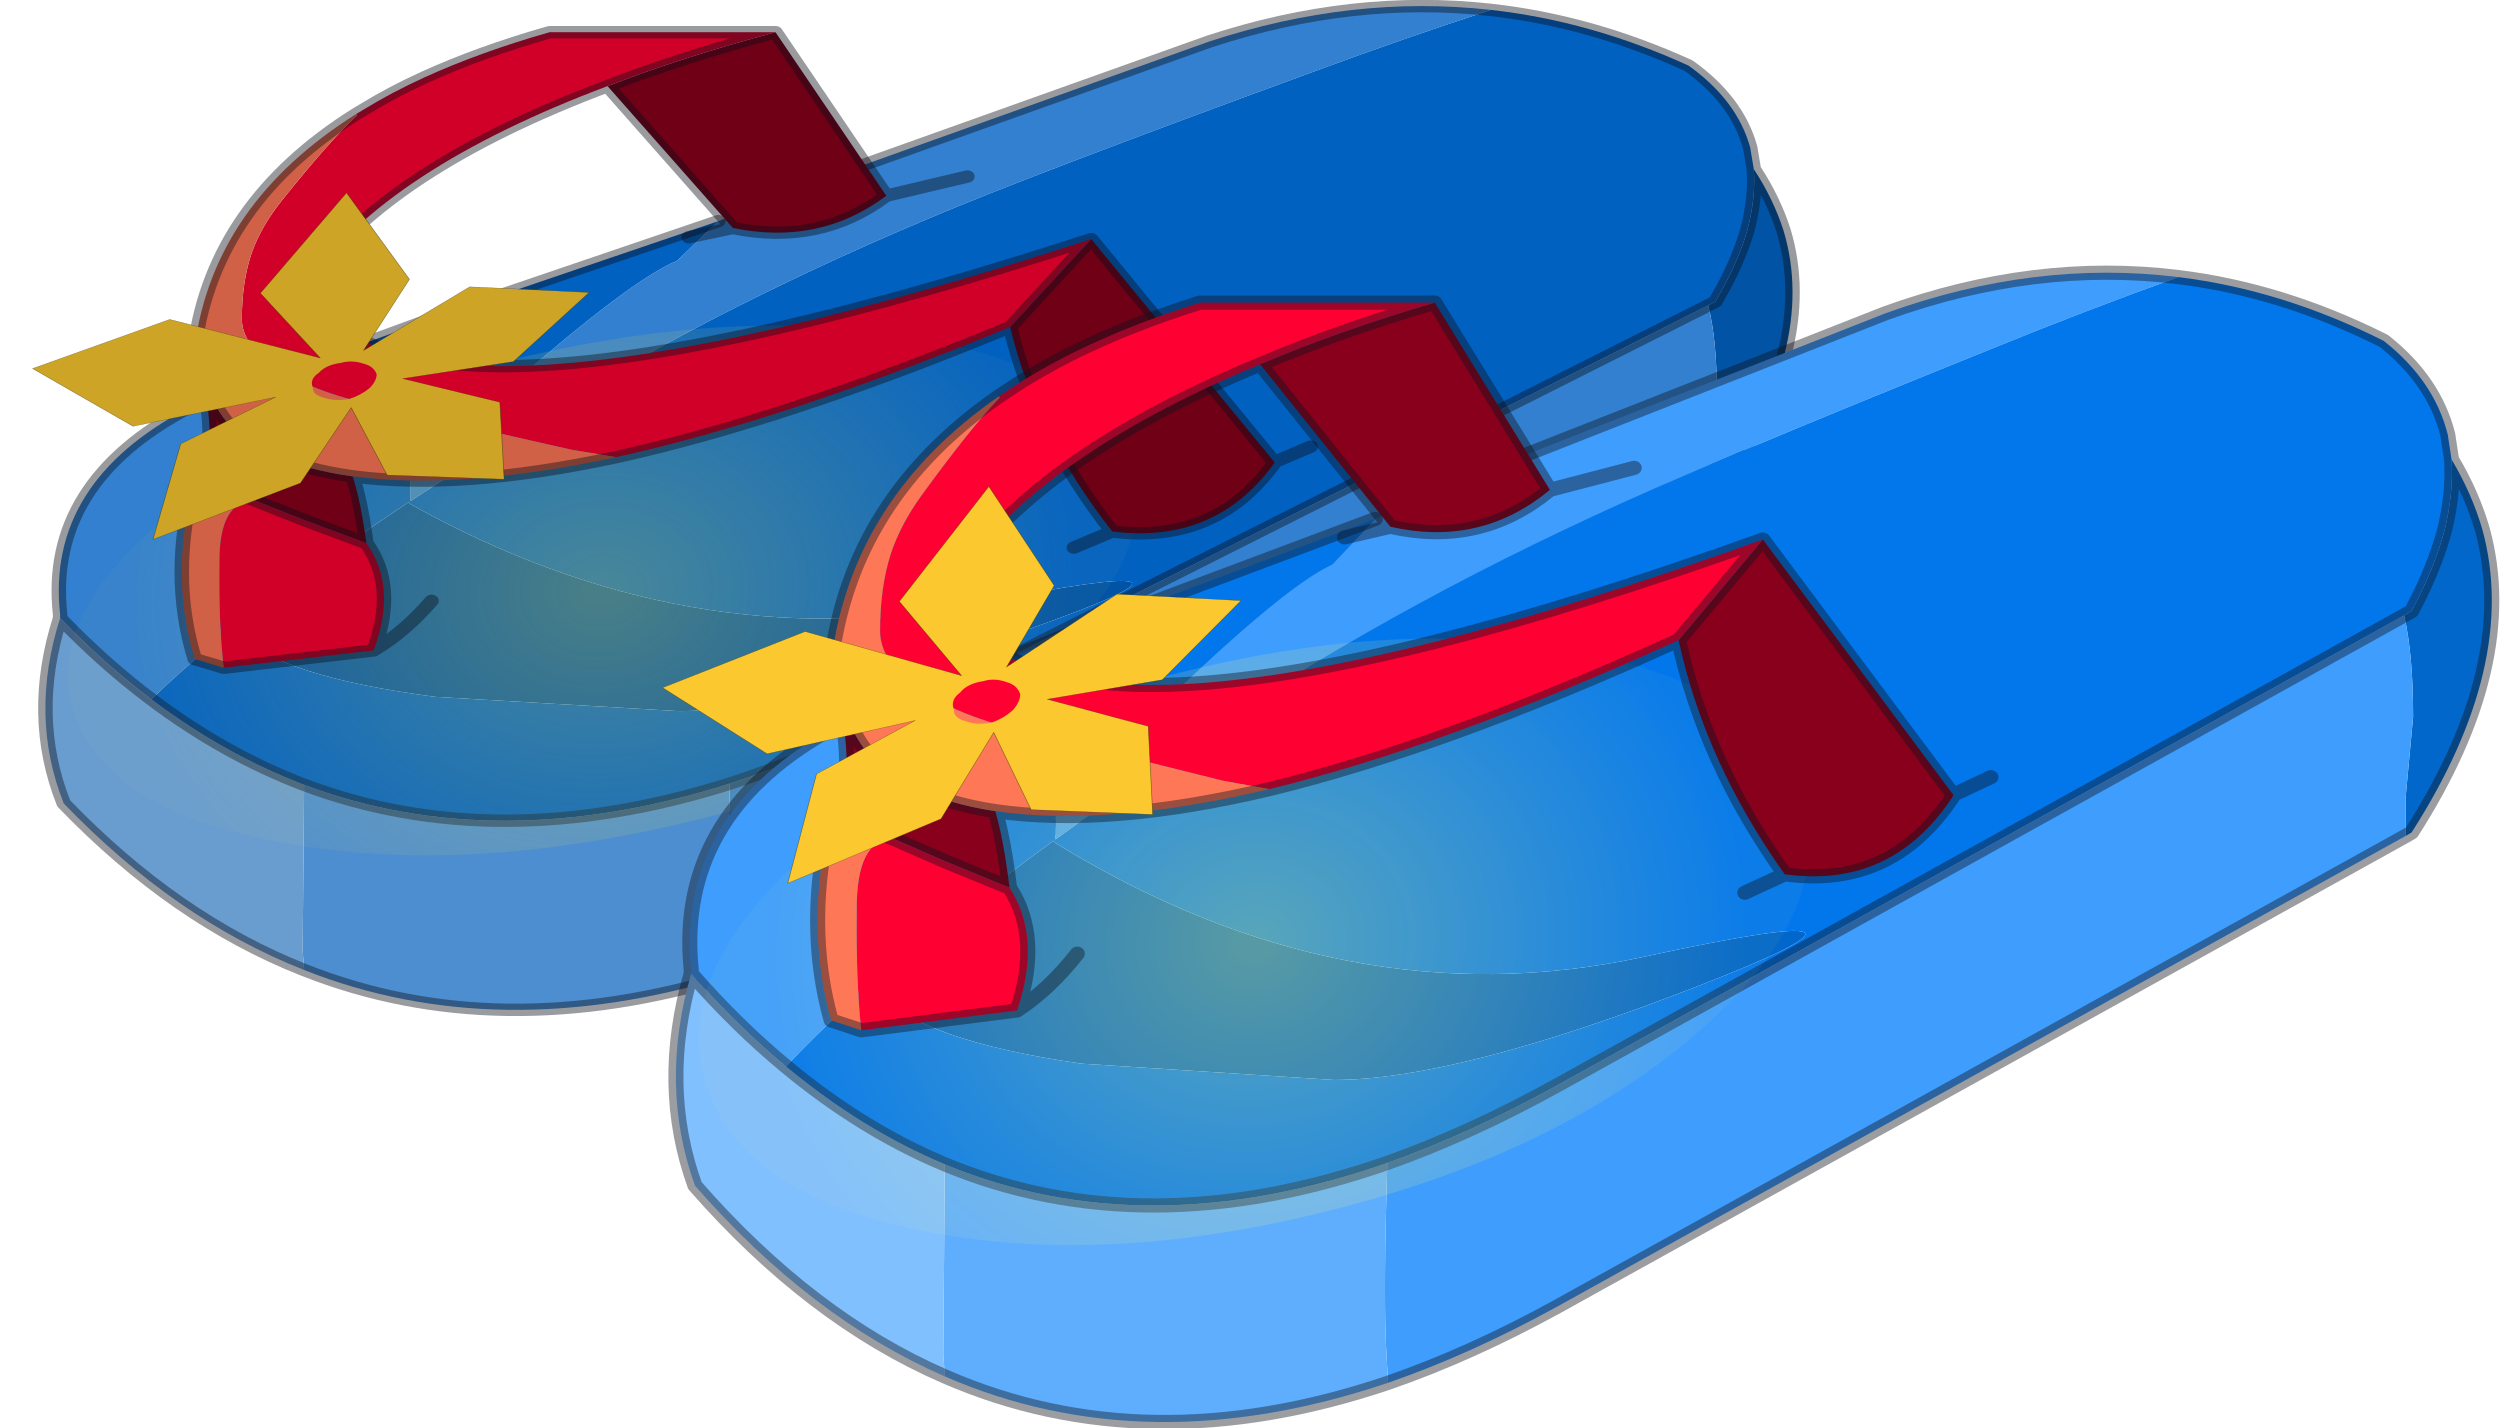 <?xml version="1.0"?>
<svg xmlns="http://www.w3.org/2000/svg" xmlns:xlink="http://www.w3.org/1999/xlink" width="201.8px" height="115.3px"><g transform="matrix(1, 0, 0, 1, -174.85, -142.85)"><use xlink:href="#object-0" width="124.3" height="82" transform="matrix(1.169, 0, 0, 1, 174.85, 142.85)"/><use xlink:href="#object-8" width="124.3" height="82" transform="matrix(1.215, 0, 0, 1.145, 225.6, 164.3)"/></g><defs><g transform="matrix(1, 0, 0, 1, 6.35, 3.25)" id="object-0"><use xlink:href="#object-1" width="121.65" height="82" transform="matrix(1, 0, 0, 1, -3.7, -3.25)"/><use xlink:href="#object-2" width="47" height="15.4" transform="matrix(1.552, -0.416, 0.659, 2.459, -6.35, 35.25)"/><use xlink:href="#object-4" width="78.95" height="52.3" transform="matrix(1, 0, 0, 1, 5.7, -1.15)"/><use xlink:href="#object-6" width="40.85" height="44.75" transform="matrix(0.937, -0.172, 0.095, 0.553, -5.8, 16.6)"/></g><g transform="matrix(1, 0, 0, 1, 3.7, 3.25)" id="object-1"><path fill-rule="evenodd" fill="#0154a5" stroke="none" d="M114.75 10.4Q116.1 12.8 116.8 15.35Q119.25 24.85 112.1 36.7L111.7 36.95L111.7 34.25L112.2 28.55Q112.2 24.15 111.6 21.4L112.1 21.1L112.65 19.95Q113.75 17.55 114.3 15.35Q114.9 12.7 114.75 10.4M60.95 45.5Q80.65 40.95 64.65 47.55Q48.65 54.15 40.5 54.15L23.7 53Q13 51.35 10.15 47.95L10.1 47.9L9.9 47.65L9.7 47.5Q14 43.4 21.85 37.3L22 37.45Q41.25 50 60.95 45.5"/><path fill-rule="evenodd" fill="#3280cf" stroke="none" d="M111.7 36.95L55.3 70.15Q49.55 73.5 44.1 75.5L43.95 72.65Q43.8 68.4 44.05 60Q49.5 57.95 55.3 54.55L111.6 21.4Q112.2 24.15 112.2 28.55L111.7 34.25L111.7 36.95M-2.2 46.65L-2.2 46.35Q-3.2 35.7 6.7 29.65L15.9 25.75L15.55 26.05Q7.6 34.05 7.6 43.25Q7.6 46.15 7.9 46.7L9.35 47.8L8.75 48.35Q5.95 51.1 4.1 53.2Q0.85 50.35 -2.2 46.65M43.25 14.6L52.6 10.35L77.15 0.1Q87.05 -3.7 96.6 -2.45Q90.45 -0.1 84.55 2.45Q64.45 11.05 57.65 14.45Q41.9 22.2 29.2 31.7L22 37.2L22 35.6Q25.3 31.4 31.35 25.4Q37.65 19.15 40.4 17.8L43.25 14.6"/><path fill-rule="evenodd" fill="#4d8ed0" stroke="none" d="M44.1 75.5Q28.05 81.25 14.65 75.05L14.55 73.45L14.65 60.1Q27.95 65.95 44.05 60Q43.8 68.4 43.95 72.65L44.1 75.5"/><path fill-rule="evenodd" fill="#699dd0" stroke="none" d="M14.65 75.05Q5.75 70.95 -1.95 61.6Q-4.35 54.55 -2.2 46.65Q0.85 50.35 4.1 53.2Q9.15 57.65 14.65 60.1L14.55 73.45L14.65 75.05"/><path fill-rule="evenodd" fill="#0161c1" stroke="none" d="M15.9 25.75L18.85 24.45L24 22.25L24.4 22.1L43.25 14.6L40.4 17.8Q37.65 19.15 31.35 25.4Q25.3 31.4 22 35.6L22 37.2L29.2 31.7Q41.9 22.2 57.65 14.45Q64.45 11.05 84.55 2.45Q90.45 -0.1 96.6 -2.45Q103.5 -1.55 110.25 2.05Q113.6 4.85 114.5 8.65L114.75 10.4Q114.9 12.7 114.3 15.35Q113.75 17.55 112.65 19.95L112.1 21.1L111.6 21.4L55.3 54.55Q49.5 57.95 44.05 60Q27.95 65.95 14.65 60.1Q9.15 57.65 4.1 53.2Q5.95 51.1 8.75 48.35L9.35 47.8L7.9 46.7Q7.6 46.15 7.6 43.25Q7.6 34.05 15.55 26.05L15.9 25.75M60.95 45.5Q41.25 50 22 37.45L21.85 37.3Q14 43.4 9.7 47.5L9.9 47.65L10.1 47.9L10.15 47.95Q13 51.35 23.7 53L40.5 54.15Q48.65 54.15 64.65 47.55Q80.65 40.95 60.95 45.5"/><path fill="none" stroke="#0c0e16" stroke-opacity="0.412" stroke-width="1" stroke-linecap="round" stroke-linejoin="round" d="M114.75 10.4Q116.1 12.8 116.8 15.35Q119.25 24.85 112.1 36.7L111.7 36.95L55.3 70.15Q49.55 73.5 44.1 75.5Q28.05 81.25 14.65 75.05Q5.75 70.95 -1.95 61.6Q-4.35 54.55 -2.2 46.65L-2.2 46.35Q-3.2 35.7 6.7 29.65M18.85 24.45L24 22.25M24.4 22.1L43.25 14.6M52.6 10.35L77.15 0.1Q87.05 -3.7 96.6 -2.45Q103.5 -1.55 110.25 2.05Q113.6 4.85 114.5 8.65L114.75 10.4Q114.9 12.7 114.3 15.35Q113.75 17.55 112.65 19.95L112.1 21.1L111.6 21.4L55.3 54.55Q49.5 57.95 44.05 60Q27.95 65.95 14.65 60.1Q9.15 57.65 4.1 53.2Q0.85 50.35 -2.2 46.65"/><path fill="none" stroke="#00d100" stroke-width="1" stroke-linecap="round" stroke-linejoin="round" d="M24 22.25L24.4 22.1"/></g><g transform="matrix(1, 0, 0, 1, -8.35, 0)" id="object-2"><use xlink:href="#object-3" width="47" height="15.4" transform="matrix(1, 0, 0, 1, 8.35, 0)"/></g><g transform="matrix(1, 0, 0, 1, -8.35, 0)" id="object-3"><path fill-rule="evenodd" fill="url(#gradient-R5f914ac7ad958c9e1fe24db91955d1c0)" stroke="none" d="M48.45 13.15Q41.6 15.4 31.85 15.4Q22.1 15.4 15.2 13.15Q8.35 10.9 8.35 7.7Q8.35 4.5 15.2 2.25Q22.1 0 31.85 0Q41.6 0 48.45 2.25Q55.35 4.5 55.35 7.7Q55.35 10.9 48.45 13.15"/></g><radialGradient gradientTransform="matrix(0.029, 0, 0, 0.017, 31.85, 7.7)" gradientUnits="userSpaceOnUse" spreadMethod="pad" id="gradient-R5f914ac7ad958c9e1fe24db91955d1c0" cx="0" cy="0" r="819.2"><stop offset="0.024" stop-color="#d1d14c" stop-opacity="0.337"/><stop offset="0.863" stop-color="#d1d16b" stop-opacity="0.039"/></radialGradient><g transform="matrix(1, 0, 0, 1, 1.4, 0.5)" id="object-4"><use xlink:href="#object-5" width="78.95" height="52.3" transform="matrix(1, 0, 0, 1, -1.4, -0.5)"/></g><g transform="matrix(1, 0, 0, 1, 1.4, 0.5)" id="object-5"><path fill-rule="evenodd" fill="#6f0016" stroke="none" d="M63.35 40.3Q58.05 32.4 56.3 23.8L61.9 16.7L74.55 34.7L74.5 34.85Q70.45 41.35 63.35 40.3M10.9 35.85Q11.45 37.8 11.85 41.25L7.6 39.4L4.15 37.8L0 36.05Q1.8 34.6 0.45 27.35Q1.7 32.35 5.15 34.05Q7.75 35.35 10.9 35.85M28.5 4.35Q33.7 2 40.1 0L47.75 13.2Q43.15 17.25 37.15 15.8L28.5 4.35"/><path fill-rule="evenodd" fill="#d10029" stroke="none" d="M56.3 23.8Q40.75 31.3 29.1 34.3L26 33.7L13.15 30.3Q8.45 29.2 5.8 27.2Q3.25 25.3 3.25 23.15Q3.25 20.1 3.95 17.75Q4.6 15.65 6 13.6Q9.25 8.85 11.2 6.7L11.15 6.6L11.65 6.25Q13.6 4.85 15.85 3.65Q19.7 1.6 24.5 0L40.1 0Q33.7 2 28.5 4.35Q13.25 11.05 7.75 20.25Q13.2 35.25 61.9 16.7L56.3 23.8M11.85 41.25Q14 44.75 12.35 49.9L2 51.3Q1.65 47.95 1.7 42.9Q1.65 37.8 4.15 37.8L7.6 39.4L11.85 41.25"/><path fill-rule="evenodd" fill="#d06146" stroke="none" d="M29.1 34.3Q18.35 37 10.9 35.85Q7.75 35.35 5.15 34.05Q1.7 32.35 0.45 27.35Q0.15 26.4 0 25.3Q1.35 13.8 11.15 6.6L11.2 6.7Q9.25 8.85 6 13.6Q4.6 15.65 3.95 17.75Q3.25 20.1 3.25 23.15Q3.25 25.3 5.8 27.2Q8.45 29.2 13.15 30.3L26 33.7L29.1 34.3M4.15 37.8Q1.65 37.8 1.7 42.9Q1.65 47.95 2 51.3L0 50.6Q-1.8 43.8 0 36.05L4.15 37.8"/><path fill="none" stroke="#0c0e16" stroke-opacity="0.412" stroke-width="1" stroke-linecap="round" stroke-linejoin="round" d="M47.75 13.2L53.35 11.65M74.55 34.7L77.05 33.45M60.7 41.6L63.35 40.3Q58.05 32.4 56.3 23.8Q40.75 31.3 29.1 34.3Q18.35 37 10.9 35.85Q11.45 37.8 11.85 41.25Q14 44.75 12.35 49.9Q14.5 48.4 16.35 45.9M61.9 16.7L56.3 23.8M63.35 40.3Q70.45 41.35 74.5 34.85L74.55 34.7L61.9 16.7Q13.2 35.25 7.75 20.25Q13.25 11.05 28.5 4.35Q33.7 2 40.1 0L24.5 0Q19.7 1.6 15.85 3.65Q13.6 4.85 11.65 6.25L11.15 6.6Q1.35 13.8 0 25.3Q0.15 26.4 0.45 27.35Q1.7 32.35 5.15 34.05Q7.75 35.35 10.9 35.85M34.1 16.55L37.15 15.8L28.5 4.35M0 36.05Q1.8 34.6 0.45 27.35M4.15 37.8L0 36.05Q-1.8 43.8 0 50.6L2 51.3L12.35 49.9M11.85 41.25L7.6 39.4L4.15 37.8M37.15 15.8Q43.15 17.25 47.75 13.2L40.1 0"/></g><g transform="matrix(1, 0, 0, 1, 5.15, 12.15)" id="object-6"><use xlink:href="#object-7" width="40.85" height="44.75" transform="matrix(1, 0, 0, 1, -5.15, -12.15)"/></g><g transform="matrix(1, 0, 0, 1, 5.15, 12.15)" id="object-7"><path fill-rule="evenodd" fill="#cda426" stroke="none" d="M29.3 15.45L21.15 15.4L27.75 20.9L26.95 31.9L18.65 28.7L17.05 18.35L12.35 27.9L1 32.6L4.35 19.7L11.8 15.2L1.2 16.15L-5.15 5.75L5.35 1.85L15.55 10.65L12.2 0.15L19.8 -12.15L23.05 1.5L18.75 10.55L27.25 3.9L35.7 7.35L29.3 15.45M15.3 16.4Q15.95 17.1 17 17.1Q17.9 16.85 18.65 16Q19.25 15.15 19.35 14.2Q19.25 13 18.6 12.45Q17.8 11.6 16.95 11.8Q15.85 11.75 15.25 12.7Q14.45 13.4 14.6 14.7Q14.45 15.7 15.3 16.4"/><path fill="none" stroke="#292900" stroke-opacity="0.541" stroke-width="0.05" stroke-linecap="round" stroke-linejoin="round" d="M29.3 15.45L21.15 15.4L27.75 20.9L26.95 31.9L18.65 28.7L17.05 18.35L12.35 27.9L1 32.6L4.35 19.7L11.8 15.2L1.2 16.15L-5.15 5.75L5.35 1.85L15.55 10.65L12.2 0.15L19.8 -12.15L23.05 1.5L18.75 10.55L27.25 3.9L35.7 7.35L29.3 15.45"/></g><g transform="matrix(1, 0, 0, 1, 6.35, 3.25)" id="object-8"><use xlink:href="#object-9" width="121.65" height="82" transform="matrix(1, 0, 0, 1, -3.7, -3.25)"/><use xlink:href="#object-10" width="47" height="15.4" transform="matrix(1.552, -0.416, 0.659, 2.459, -6.35, 35.25)"/><use xlink:href="#object-12" width="78.95" height="52.3" transform="matrix(1, 0, 0, 1, 5.7, -1.15)"/><use xlink:href="#object-14" width="40.85" height="44.75" transform="matrix(0.937, -0.172, 0.095, 0.553, -5.8, 16.6)"/></g><g transform="matrix(1, 0, 0, 1, 3.7, 3.25)" id="object-9"><path fill-rule="evenodd" fill="#0267ca" stroke="none" d="M114.75 10.4Q116.1 12.8 116.8 15.35Q119.25 24.85 112.1 36.7L111.7 36.95L111.7 34.25L112.2 28.55Q112.2 24.15 111.6 21.4L112.1 21.1L112.65 19.95Q113.75 17.55 114.3 15.35Q114.9 12.7 114.75 10.4M60.95 45.5Q80.65 40.95 64.65 47.55Q48.65 54.15 40.5 54.15L23.7 53Q13 51.35 10.15 47.95L10.1 47.9L9.9 47.65L9.7 47.5Q14 43.4 21.85 37.3L22 37.45Q41.25 50 60.95 45.5"/><path fill-rule="evenodd" fill="#3e9dfd" stroke="none" d="M111.7 36.95L55.3 70.15Q49.55 73.5 44.1 75.5L43.95 72.65Q43.8 68.4 44.05 60Q49.5 57.95 55.3 54.55L111.6 21.4Q112.2 24.15 112.2 28.55L111.7 34.25L111.7 36.95M-2.2 46.65L-2.2 46.35Q-3.2 35.7 6.7 29.65L15.9 25.75L15.55 26.05Q7.6 34.05 7.6 43.25Q7.6 46.15 7.9 46.7L9.35 47.8L8.75 48.35Q5.95 51.1 4.1 53.2Q0.85 50.35 -2.2 46.65M43.25 14.6L52.6 10.35L77.15 0.1Q87.05 -3.7 96.6 -2.45Q90.45 -0.1 84.55 2.45Q64.45 11.05 57.65 14.45Q41.9 22.2 29.2 31.7L22 37.2L22 35.6Q25.3 31.4 31.35 25.4Q37.65 19.15 40.4 17.8L43.25 14.6"/><path fill-rule="evenodd" fill="#5faefe" stroke="none" d="M44.1 75.5Q28.05 81.25 14.65 75.05L14.55 73.45L14.65 60.1Q27.95 65.95 44.05 60Q43.8 68.4 43.95 72.65L44.1 75.5"/><path fill-rule="evenodd" fill="#81c0fe" stroke="none" d="M14.65 75.05Q5.75 70.95 -1.95 61.6Q-4.35 54.55 -2.2 46.65Q0.85 50.35 4.1 53.2Q9.15 57.65 14.65 60.1L14.55 73.45L14.65 75.05"/><path fill-rule="evenodd" fill="#0277ec" stroke="none" d="M15.9 25.75L18.85 24.45L24 22.25L24.4 22.1L43.25 14.6L40.4 17.8Q37.65 19.15 31.35 25.4Q25.3 31.4 22 35.6L22 37.2L29.2 31.7Q41.9 22.2 57.65 14.45Q64.45 11.05 84.55 2.45Q90.45 -0.1 96.6 -2.45Q103.5 -1.55 110.25 2.05Q113.6 4.85 114.5 8.65L114.75 10.4Q114.9 12.7 114.3 15.35Q113.75 17.55 112.65 19.95L112.1 21.1L111.6 21.4L55.3 54.55Q49.5 57.95 44.05 60Q27.95 65.95 14.65 60.1Q9.15 57.65 4.1 53.2Q5.95 51.1 8.75 48.35L9.35 47.8L7.9 46.7Q7.6 46.15 7.6 43.25Q7.6 34.05 15.55 26.05L15.9 25.75M60.95 45.5Q41.25 50 22 37.45L21.85 37.3Q14 43.4 9.7 47.5L9.9 47.65L10.1 47.9L10.15 47.95Q13 51.35 23.7 53L40.5 54.15Q48.65 54.15 64.65 47.55Q80.65 40.95 60.95 45.5"/><path fill="none" stroke="#0f121c" stroke-opacity="0.412" stroke-width="1" stroke-linecap="round" stroke-linejoin="round" d="M114.75 10.4Q116.1 12.8 116.8 15.35Q119.25 24.85 112.1 36.7L111.7 36.95L55.3 70.15Q49.55 73.5 44.1 75.5Q28.05 81.25 14.65 75.05Q5.75 70.95 -1.95 61.6Q-4.35 54.55 -2.2 46.65L-2.2 46.35Q-3.2 35.7 6.7 29.65M18.85 24.45L24 22.25M24.4 22.1L43.25 14.6M52.6 10.35L77.15 0.1Q87.05 -3.7 96.6 -2.45Q103.5 -1.55 110.25 2.05Q113.6 4.85 114.5 8.65L114.75 10.4Q114.9 12.7 114.3 15.35Q113.75 17.55 112.65 19.95L112.1 21.1L111.6 21.4L55.3 54.55Q49.5 57.95 44.05 60Q27.95 65.95 14.65 60.1Q9.15 57.65 4.1 53.2Q0.85 50.35 -2.2 46.65"/><path fill="none" stroke="#00ff00" stroke-width="1" stroke-linecap="round" stroke-linejoin="round" d="M24 22.25L24.4 22.1"/></g><g transform="matrix(1, 0, 0, 1, -8.35, 0)" id="object-10"><use xlink:href="#object-11" width="47" height="15.4" transform="matrix(1, 0, 0, 1, 8.35, 0)"/></g><g transform="matrix(1, 0, 0, 1, -8.35, 0)" id="object-11"><path fill-rule="evenodd" fill="url(#gradient-Rfb01fb075d4c223d425c3c5e08af766a)" stroke="none" d="M48.45 13.15Q41.6 15.4 31.85 15.4Q22.1 15.4 15.2 13.15Q8.35 10.9 8.35 7.7Q8.35 4.5 15.2 2.25Q22.1 0 31.85 0Q41.6 0 48.45 2.25Q55.35 4.5 55.35 7.7Q55.35 10.9 48.45 13.15"/></g><radialGradient gradientTransform="matrix(0.029, 0, 0, 0.017, 31.85, 7.7)" gradientUnits="userSpaceOnUse" spreadMethod="pad" id="gradient-Rfb01fb075d4c223d425c3c5e08af766a" cx="0" cy="0" r="819.2"><stop offset="0.024" stop-color="#ffff5d" stop-opacity="0.337"/><stop offset="0.863" stop-color="#ffff83" stop-opacity="0.039"/></radialGradient><g transform="matrix(1, 0, 0, 1, 1.4, 0.5)" id="object-12"><use xlink:href="#object-13" width="78.95" height="52.3" transform="matrix(1, 0, 0, 1, -1.4, -0.5)"/></g><g transform="matrix(1, 0, 0, 1, 1.4, 0.5)" id="object-13"><path fill-rule="evenodd" fill="#88001c" stroke="none" d="M63.35 40.3Q58.05 32.4 56.3 23.8L61.9 16.7L74.55 34.7L74.5 34.85Q70.45 41.35 63.35 40.3M10.9 35.85Q11.45 37.8 11.85 41.25L7.6 39.4L4.15 37.8L0 36.05Q1.8 34.6 0.45 27.35Q1.7 32.35 5.15 34.05Q7.75 35.35 10.9 35.85M28.5 4.35Q33.7 2 40.1 0L47.75 13.2Q43.15 17.25 37.15 15.8L28.5 4.35"/><path fill-rule="evenodd" fill="#ff0033" stroke="none" d="M56.3 23.8Q40.75 31.3 29.1 34.3L26 33.7L13.15 30.3Q8.45 29.2 5.8 27.2Q3.25 25.3 3.25 23.15Q3.25 20.1 3.95 17.75Q4.6 15.65 6 13.6Q9.25 8.85 11.2 6.7L11.15 6.6L11.65 6.25Q13.6 4.85 15.85 3.65Q19.7 1.6 24.5 0L40.1 0Q33.7 2 28.5 4.35Q13.25 11.05 7.75 20.25Q13.2 35.25 61.9 16.7L56.3 23.8M11.85 41.25Q14 44.75 12.35 49.9L2 51.3Q1.65 47.95 1.7 42.9Q1.65 37.8 4.15 37.8L7.6 39.4L11.85 41.25"/><path fill-rule="evenodd" fill="#fe7756" stroke="none" d="M29.1 34.3Q18.35 37 10.9 35.85Q7.75 35.35 5.15 34.05Q1.7 32.35 0.45 27.35Q0.15 26.4 0 25.3Q1.35 13.8 11.15 6.6L11.2 6.7Q9.25 8.85 6 13.6Q4.6 15.65 3.95 17.75Q3.25 20.1 3.25 23.15Q3.25 25.3 5.8 27.2Q8.45 29.2 13.15 30.3L26 33.7L29.1 34.3M4.15 37.8Q1.65 37.8 1.7 42.9Q1.65 47.95 2 51.3L0 50.6Q-1.8 43.8 0 36.05L4.15 37.8"/><path fill="none" stroke="#0f121c" stroke-opacity="0.412" stroke-width="1" stroke-linecap="round" stroke-linejoin="round" d="M47.75 13.2L53.35 11.65M74.55 34.7L77.05 33.45M60.7 41.6L63.35 40.3Q58.05 32.4 56.3 23.8Q40.75 31.3 29.1 34.3Q18.35 37 10.9 35.85Q11.45 37.8 11.85 41.25Q14 44.75 12.35 49.9Q14.5 48.4 16.35 45.9M61.9 16.7L56.3 23.8M63.35 40.3Q70.45 41.35 74.5 34.85L74.55 34.7L61.9 16.7Q13.2 35.25 7.75 20.25Q13.25 11.05 28.5 4.35Q33.7 2 40.1 0L24.5 0Q19.7 1.6 15.85 3.65Q13.6 4.85 11.65 6.25L11.15 6.6Q1.35 13.8 0 25.3Q0.15 26.4 0.45 27.35Q1.7 32.35 5.15 34.05Q7.75 35.35 10.9 35.85M34.1 16.55L37.15 15.8L28.5 4.35M0 36.05Q1.8 34.6 0.45 27.35M4.15 37.8L0 36.05Q-1.8 43.8 0 50.6L2 51.3L12.35 49.9M11.85 41.25L7.6 39.4L4.15 37.8M37.15 15.8Q43.15 17.25 47.75 13.2L40.1 0"/></g><g transform="matrix(1, 0, 0, 1, 5.15, 12.15)" id="object-14"><use xlink:href="#object-15" width="40.85" height="44.75" transform="matrix(1, 0, 0, 1, -5.15, -12.15)"/></g><g transform="matrix(1, 0, 0, 1, 5.15, 12.15)" id="object-15"><path fill-rule="evenodd" fill="#fbc82f" stroke="none" d="M29.3 15.45L21.15 15.4L27.75 20.9L26.95 31.9L18.65 28.7L17.05 18.35L12.35 27.9L1 32.6L4.35 19.7L11.8 15.2L1.2 16.15L-5.15 5.75L5.35 1.85L15.55 10.65L12.2 0.15L19.8 -12.15L23.05 1.5L18.75 10.55L27.25 3.9L35.7 7.35L29.3 15.45M15.3 16.4Q15.95 17.1 17 17.1Q17.9 16.85 18.65 16Q19.25 15.15 19.35 14.2Q19.25 13 18.6 12.45Q17.8 11.6 16.95 11.8Q15.85 11.75 15.25 12.7Q14.45 13.4 14.6 14.7Q14.45 15.7 15.3 16.4"/><path fill="none" stroke="#333300" stroke-opacity="0.541" stroke-width="0.05" stroke-linecap="round" stroke-linejoin="round" d="M29.3 15.45L21.15 15.4L27.75 20.9L26.95 31.9L18.65 28.7L17.05 18.35L12.35 27.9L1 32.6L4.35 19.7L11.8 15.2L1.2 16.15L-5.15 5.75L5.35 1.85L15.55 10.65L12.2 0.15L19.8 -12.15L23.05 1.5L18.75 10.55L27.25 3.9L35.7 7.35L29.3 15.45"/></g></defs></svg>
